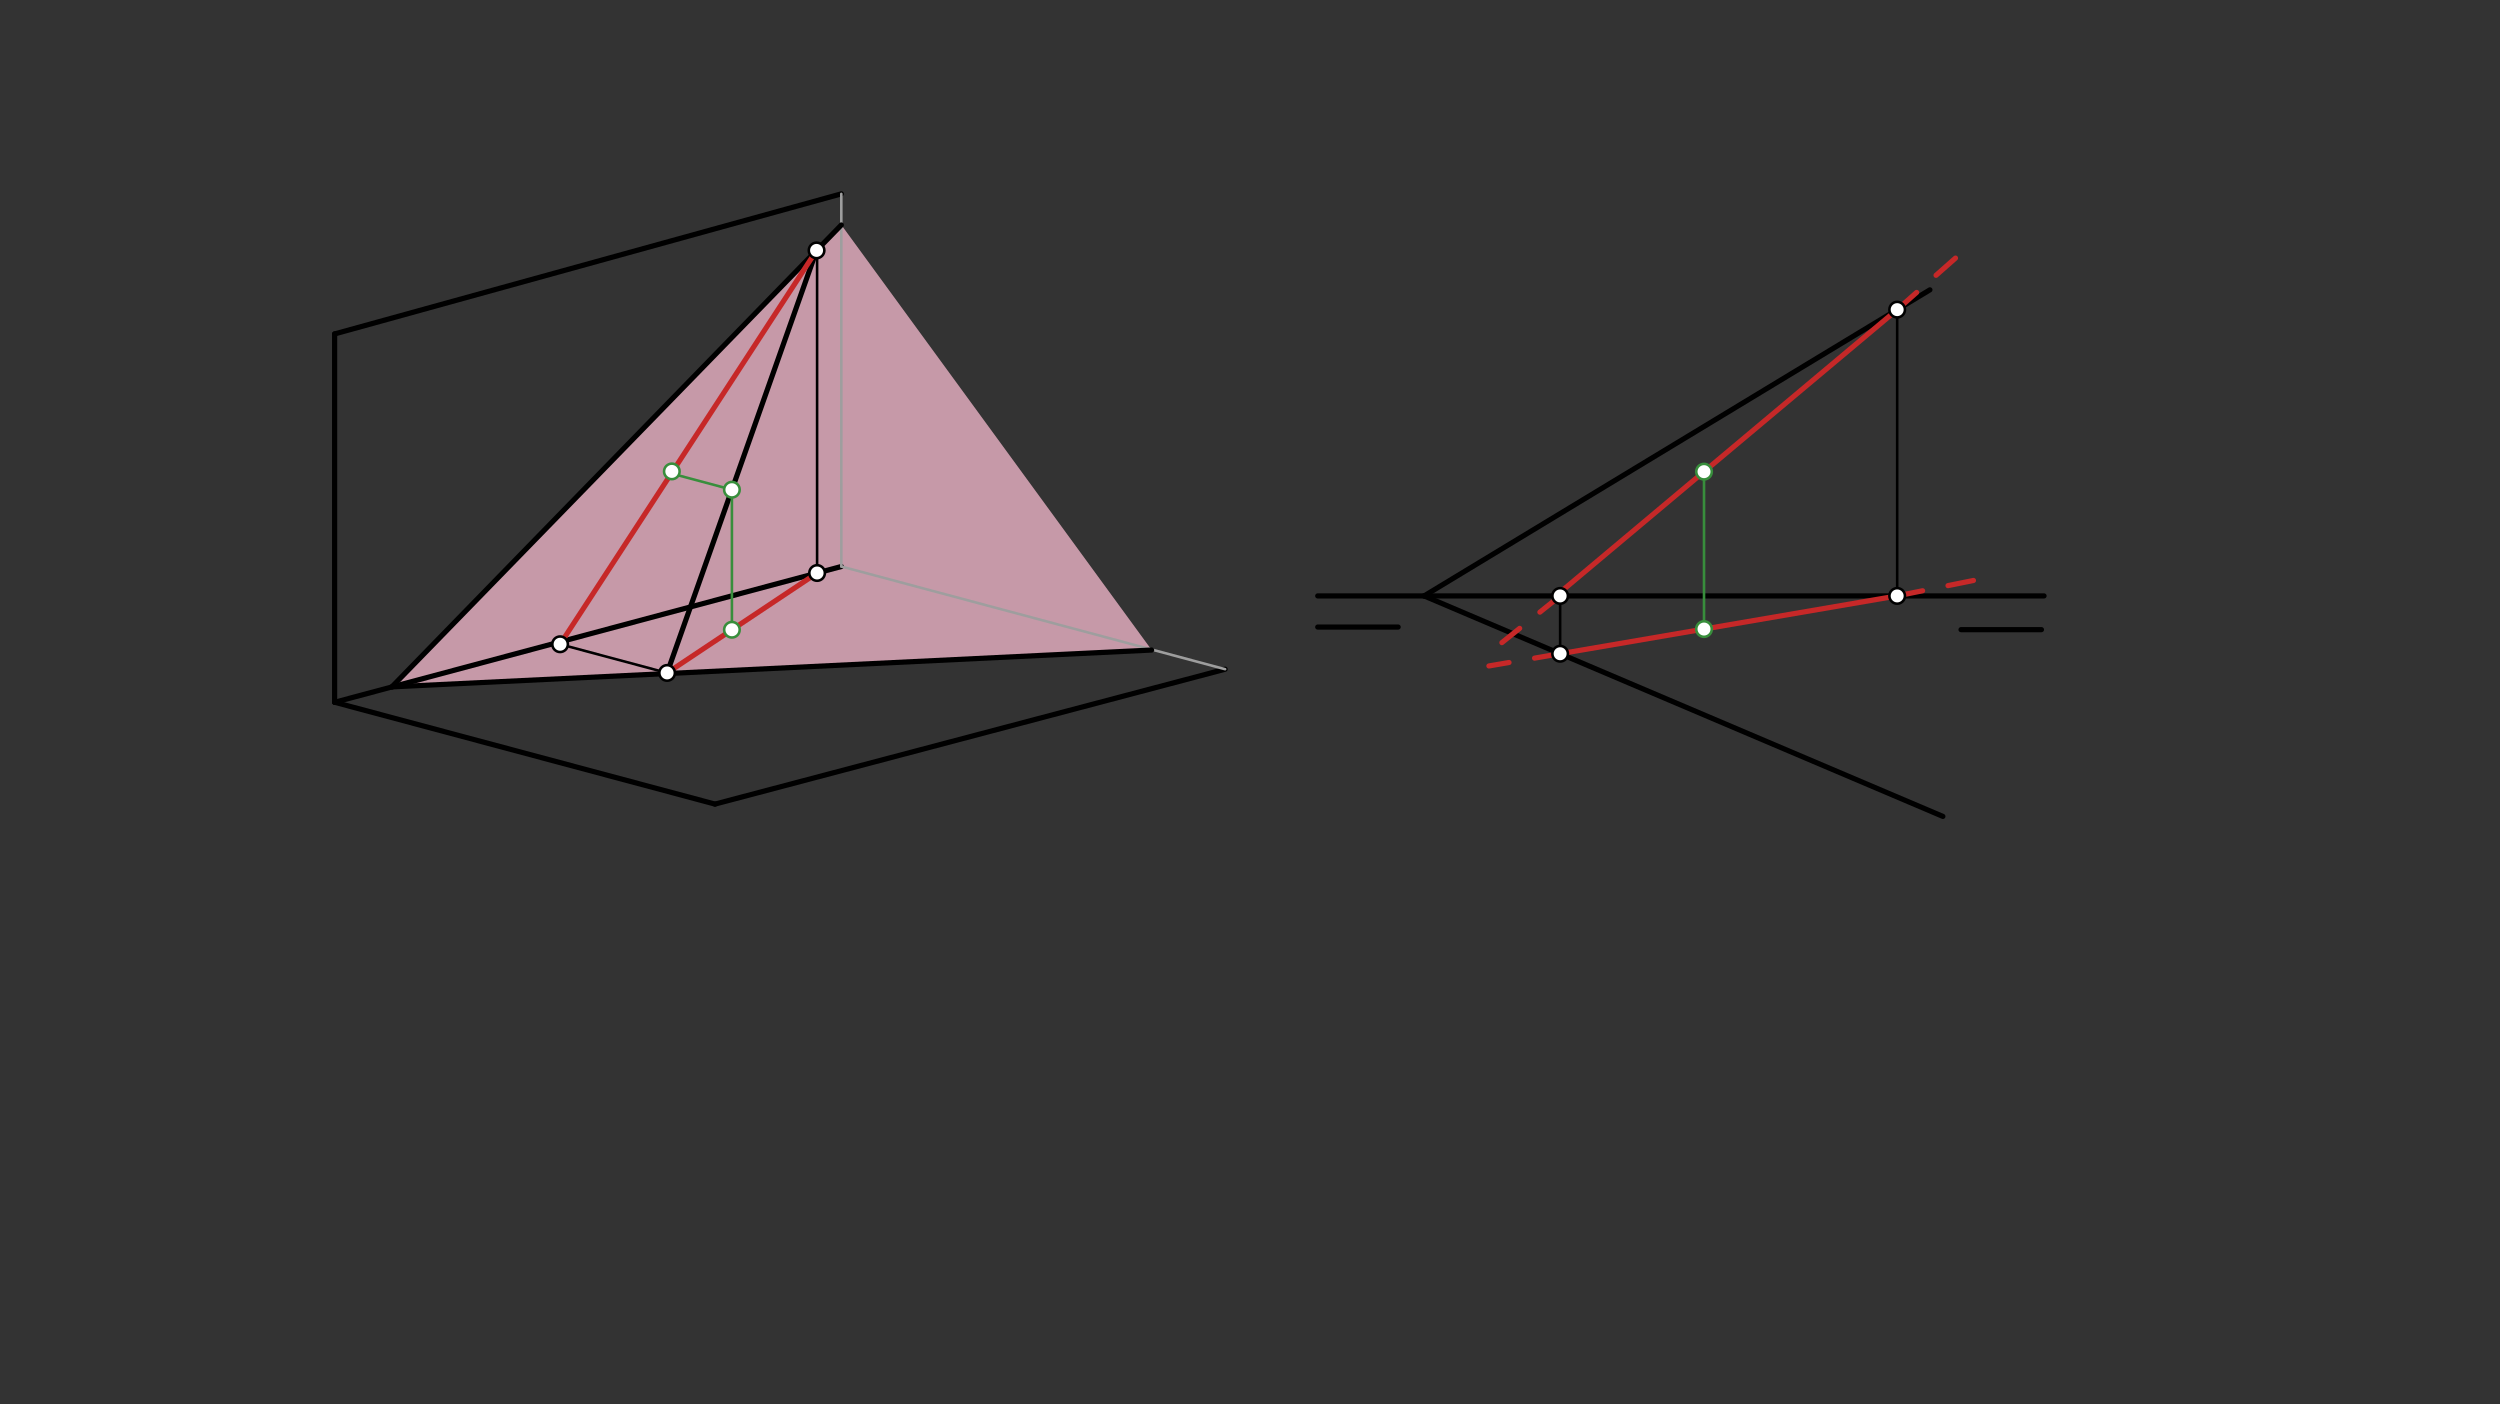 <svg xmlns="http://www.w3.org/2000/svg" class="svg--816" height="100%" preserveAspectRatio="xMidYMid meet" viewBox="0 0 963.78 541.417" width="100%"><rect x="0" y="0" width="963.78" height="541.417" fill="#333333" stroke="none"/><defs><marker id="marker-arrow" markerHeight="16" markerUnits="userSpaceOnUse" markerWidth="24" orient="auto-start-reverse" refX="24" refY="4" viewBox="0 0 24 8"><path d="M 0 0 L 24 4 L 0 8 z" stroke="inherit"></path></marker></defs><g class="aux-layer--949"></g><g class="main-layer--75a"><g class="element--733"><g fill="#F8BBD0" opacity="0.5"><path d="M 151.146 264.8 L 324.334 86.734 L 443.96 250.599 L 151.146 264.8 Z" stroke="none"></path></g></g><g class="element--733"><g fill="#F8BBD0" opacity="0.5"><path d="M 324.334 86.734 L 324.334 86.734 L 443.96 250.599 L 151.146 264.8 L 324.334 86.734 Z" stroke="none"></path></g></g><g class="element--733"><line stroke="#000000" stroke-dasharray="none" stroke-linecap="round" stroke-width="2" x1="129" x2="129" y1="128.734" y2="270.734"></line></g><g class="element--733"><line stroke="#000000" stroke-dasharray="none" stroke-linecap="round" stroke-width="2" x1="129" x2="324.346" y1="270.734" y2="218.391"></line></g><g class="element--733"><line stroke="#000000" stroke-dasharray="none" stroke-linecap="round" stroke-width="2" x1="129" x2="324.333" y1="128.734" y2="74.734"></line></g><g class="element--733"><line stroke="#000000" stroke-dasharray="none" stroke-linecap="round" stroke-width="2" x1="275.63" x2="472.297" y1="309.987" y2="257.987"></line></g><g class="element--733"><line stroke="#000000" stroke-dasharray="none" stroke-linecap="round" stroke-width="2" x1="129" x2="275.63" y1="270.734" y2="309.987"></line></g><g class="element--733"><line stroke="#9E9E9E" stroke-dasharray="none" stroke-linecap="round" stroke-width="1" x1="324.333" x2="324.346" y1="74.734" y2="218.391"></line></g><g class="element--733"><line stroke="#9E9E9E" stroke-dasharray="none" stroke-linecap="round" stroke-width="1" x1="324.346" x2="472.297" y1="218.391" y2="257.987"></line></g><g class="element--733"><line stroke="#000000" stroke-dasharray="none" stroke-linecap="round" stroke-width="2" x1="324.334" x2="151.053" y1="86.734" y2="264.805"></line></g><g class="element--733"><line stroke="#000000" stroke-dasharray="none" stroke-linecap="round" stroke-width="2" x1="151.053" x2="443.96" y1="264.805" y2="250.599"></line></g><g class="element--733"><line stroke="#000000" stroke-dasharray="none" stroke-linecap="round" stroke-width="2" x1="314.796" x2="257.179" y1="96.536" y2="259.421"></line></g><g class="element--733"><line stroke="#000000" stroke-dasharray="none" stroke-linecap="round" stroke-width="1" x1="315" x2="315" y1="96.734" y2="220.952"></line></g><g class="element--733"><line stroke="#000000" stroke-dasharray="none" stroke-linecap="round" stroke-width="1" x1="257.179" x2="215.925" y1="259.421" y2="248.367"></line></g><g class="element--733"><line stroke="#000000" stroke-dasharray="none" stroke-linecap="round" stroke-width="2" x1="508" x2="788" y1="229.734" y2="229.734"></line></g><g class="element--733"><line stroke="#000000" stroke-dasharray="none" stroke-linecap="round" stroke-width="2" x1="508" x2="539" y1="241.734" y2="241.734"></line></g><g class="element--733"><line stroke="#000000" stroke-dasharray="none" stroke-linecap="round" stroke-width="2" x1="756" x2="787" y1="242.734" y2="242.734"></line></g><g class="element--733"><line stroke="#000000" stroke-dasharray="none" stroke-linecap="round" stroke-width="2" x1="549" x2="744" y1="229.734" y2="111.734"></line></g><g class="element--733"><line stroke="#000000" stroke-dasharray="none" stroke-linecap="round" stroke-width="2" x1="549" x2="749" y1="229.734" y2="314.734"></line></g><g class="element--733"><line stroke="#000000" stroke-dasharray="none" stroke-linecap="round" stroke-width="1" x1="731.384" x2="731.384" y1="119.369" y2="229.734"></line></g><g class="element--733"><line stroke="#000000" stroke-dasharray="none" stroke-linecap="round" stroke-width="1" x1="601.451" x2="601.451" y1="252.026" y2="229.734"></line></g><g class="element--733"><line stroke="#C62828" stroke-dasharray="none" stroke-linecap="round" stroke-width="2" x1="314.796" x2="215.925" y1="96.536" y2="248.367"></line></g><g class="element--733"><line stroke="#C62828" stroke-dasharray="none" stroke-linecap="round" stroke-width="2" x1="315" x2="257.179" y1="220.896" y2="259.421"></line></g><g class="element--733"><line stroke="#C62828" stroke-dasharray="none" stroke-linecap="round" stroke-width="2" x1="731.384" x2="601" y1="119.369" y2="228.734"></line></g><g class="element--733"><line stroke="#C62828" stroke-dasharray="none" stroke-linecap="round" stroke-width="2" x1="731.384" x2="601.451" y1="229.734" y2="252.026"></line></g><g class="element--733"><line stroke="#C62828" stroke-dasharray="10" stroke-linecap="round" stroke-width="2" x1="601.451" x2="574" y1="252.026" y2="256.734"></line></g><g class="element--733"><line stroke="#C62828" stroke-dasharray="10" stroke-linecap="round" stroke-width="2" x1="731.384" x2="761" y1="229.734" y2="223.734"></line></g><g class="element--733"><line stroke="#C62828" stroke-dasharray="10" stroke-linecap="round" stroke-width="2" x1="731.384" x2="757" y1="119.369" y2="96.734"></line></g><g class="element--733"><line stroke="#C62828" stroke-dasharray="10" stroke-linecap="round" stroke-width="2" x1="601.451" x2="579" y1="229.734" y2="247.734"></line></g><g class="element--733"><line stroke="#388E3C" stroke-dasharray="none" stroke-linecap="round" stroke-width="1" x1="282.163" x2="258.787" y1="188.792" y2="182.528"></line></g><g class="element--733"><line stroke="#388E3C" stroke-dasharray="none" stroke-linecap="round" stroke-width="1" x1="282.163" x2="282.163" y1="188.792" y2="243.377"></line></g><g class="element--733"><line stroke="#388E3C" stroke-dasharray="none" stroke-linecap="round" stroke-width="1" x1="656.919" x2="656.919" y1="181.83" y2="242.516"></line></g><g class="element--733"><circle cx="314.796" cy="96.536" r="3" stroke="#000000" stroke-width="1" fill="#ffffff"></circle>}</g><g class="element--733"><circle cx="315" cy="220.896" r="3" stroke="#000000" stroke-width="1" fill="#ffffff"></circle>}</g><g class="element--733"><circle cx="257.179" cy="259.421" r="3" stroke="#000000" stroke-width="1" fill="#ffffff"></circle>}</g><g class="element--733"><circle cx="215.925" cy="248.367" r="3" stroke="#000000" stroke-width="1" fill="#ffffff"></circle>}</g><g class="element--733"><circle cx="731.384" cy="119.369" r="3" stroke="#000000" stroke-width="1" fill="#ffffff"></circle>}</g><g class="element--733"><circle cx="731.384" cy="229.734" r="3" stroke="#000000" stroke-width="1" fill="#ffffff"></circle>}</g><g class="element--733"><circle cx="601.451" cy="252.026" r="3" stroke="#000000" stroke-width="1" fill="#ffffff"></circle>}</g><g class="element--733"><circle cx="601.451" cy="229.734" r="3" stroke="#000000" stroke-width="1" fill="#ffffff"></circle>}</g><g class="element--733"><circle cx="282.163" cy="188.792" r="3" stroke="#388E3C" stroke-width="1" fill="#ffffff"></circle>}</g><g class="element--733"><circle cx="259" cy="181.734" r="3" stroke="#388E3C" stroke-width="1" fill="#ffffff"></circle>}</g><g class="element--733"><circle cx="282.163" cy="242.775" r="3" stroke="#388E3C" stroke-width="1" fill="#ffffff"></circle>}</g><g class="element--733"><circle cx="656.919" cy="181.83" r="3" stroke="#388E3C" stroke-width="1" fill="#ffffff"></circle>}</g><g class="element--733"><circle cx="656.919" cy="242.51" r="3" stroke="#388E3C" stroke-width="1" fill="#ffffff"></circle>}</g></g><g class="snaps-layer--ac6"></g><g class="temp-layer--52d"></g></svg>